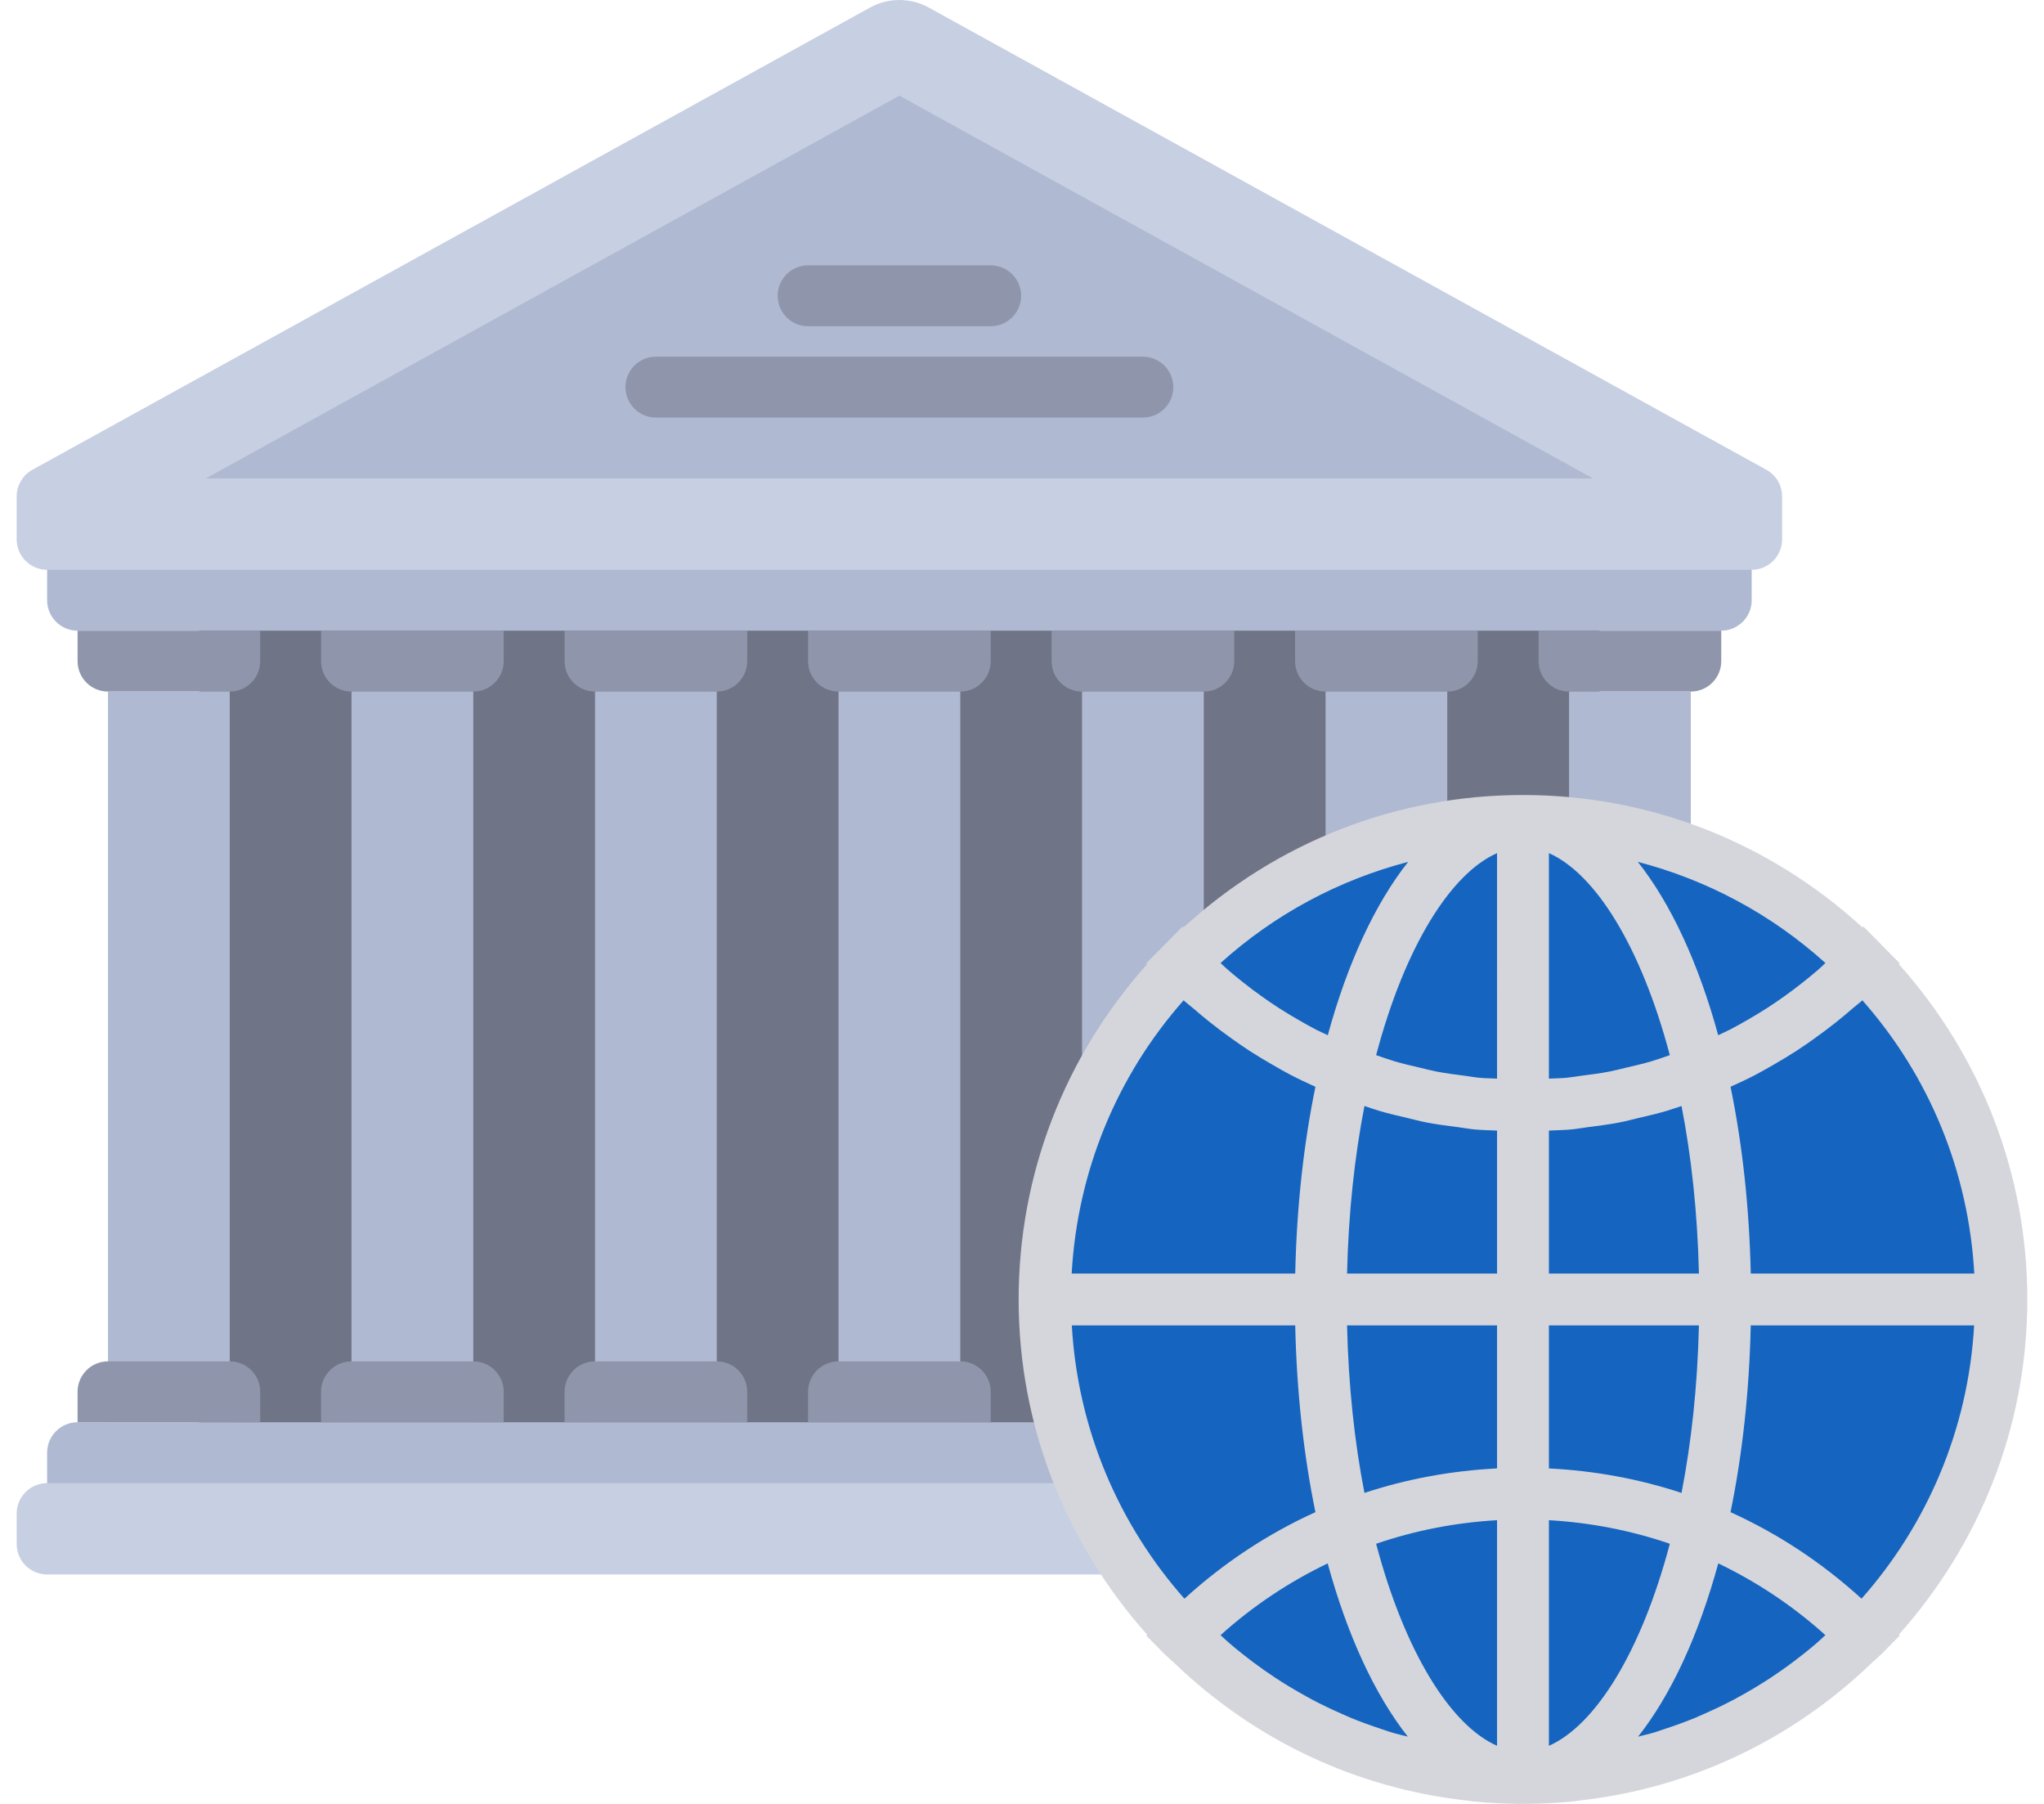 <?xml version="1.0" encoding="utf-8"?>
<!-- Generator: Adobe Illustrator 16.0.0, SVG Export Plug-In . SVG Version: 6.00 Build 0)  -->
<!DOCTYPE svg PUBLIC "-//W3C//DTD SVG 1.1//EN" "http://www.w3.org/Graphics/SVG/1.1/DTD/svg11.dtd">
<svg version="1.1" id="Layer_1" xmlns="http://www.w3.org/2000/svg" xmlns:xlink="http://www.w3.org/1999/xlink" x="0px" y="0px"
	 width="340px" height="300px" viewBox="160 15 340 300" enable-background="new 160 15 340 300" xml:space="preserve">
<g>
	<rect x="193.155" y="114.821" fill="#707487" width="232.905" height="141.769"/>
	<g>
		<path fill="#AFB9D2" d="M446.313,266.718h-273.41c-2.796,0-5.063-2.267-5.063-5.063v-5.063c0-2.797,2.268-5.064,5.063-5.064
			h273.41c2.796,0,5.063,2.268,5.063,5.064v5.063C451.376,264.451,449.108,266.718,446.313,266.718z"/>
		<path fill="#AFB9D2" d="M446.313,119.886h-273.41c-2.796,0-5.063-2.267-5.063-5.063v-5.063c0-2.796,2.268-5.063,5.063-5.063
			h273.41c2.796,0,5.063,2.267,5.063,5.063v5.063C451.376,117.62,449.108,119.886,446.313,119.886z"/>
	</g>
	<g>
		<path fill="#C7CFE2" d="M451.376,276.844H167.839c-2.796,0-5.063-2.267-5.063-5.063v-5.063c0-2.797,2.268-5.063,5.063-5.063
			h283.537c2.796,0,5.063,2.267,5.063,5.063v5.063C456.438,274.578,454.172,276.844,451.376,276.844z"/>
		<path fill="#C7CFE2" d="M451.376,109.761H167.839c-2.796,0-5.063-2.268-5.063-5.063V97.56c0-1.844,1.003-3.542,2.617-4.434
			L304.716,16.26c3.045-1.68,6.737-1.68,9.782,0l139.323,76.868c1.614,0.891,2.616,2.589,2.616,4.433v7.137
			C456.438,107.493,454.172,109.761,451.376,109.761z"/>
	</g>
	<path fill="#8F96AC" d="M198.218,130.013h-20.252c-2.796,0-5.063-2.267-5.063-5.063v-5.063h30.379v5.063
		C203.281,127.746,201.014,130.013,198.218,130.013z"/>
	<rect x="177.966" y="130.011" fill="#AFB9D2" width="20.252" height="121.515"/>
	<g>
		<path fill="#8F96AC" d="M177.966,241.402h20.252c2.796,0,5.063,2.267,5.063,5.063v5.063h-30.379v-5.063
			C172.902,243.669,175.17,241.402,177.966,241.402z"/>
		<path fill="#8F96AC" d="M319.733,130.013H299.48c-2.796,0-5.063-2.267-5.063-5.063v-5.063h30.38v5.063
			C324.797,127.746,322.53,130.013,319.733,130.013z"/>
	</g>
	<rect x="299.48" y="130.011" fill="#AFB9D2" width="20.253" height="121.515"/>
	<g>
		<path fill="#8F96AC" d="M299.48,241.402h20.253c2.797,0,5.063,2.267,5.063,5.063v5.063h-30.38v-5.063
			C294.417,243.669,296.685,241.402,299.48,241.402z"/>
		<path fill="#8F96AC" d="M279.229,130.013h-20.253c-2.796,0-5.063-2.267-5.063-5.063v-5.063h30.379v5.063
			C284.291,127.746,282.024,130.013,279.229,130.013z"/>
	</g>
	<rect x="258.976" y="130.011" fill="#AFB9D2" width="20.253" height="121.515"/>
	<g>
		<path fill="#8F96AC" d="M258.976,241.402h20.253c2.796,0,5.063,2.267,5.063,5.063v5.063h-30.379v-5.063
			C253.913,243.669,256.18,241.402,258.976,241.402z"/>
		<path fill="#8F96AC" d="M238.723,130.013h-20.252c-2.796,0-5.063-2.267-5.063-5.063v-5.063h30.379v5.063
			C243.786,127.746,241.52,130.013,238.723,130.013z"/>
	</g>
	<rect x="218.47" y="130.011" fill="#AFB9D2" width="20.253" height="121.515"/>
	<g>
		<path fill="#8F96AC" d="M218.47,241.402h20.253c2.796,0,5.063,2.267,5.063,5.063v5.063h-30.379v-5.063
			C213.407,243.669,215.674,241.402,218.47,241.402z"/>
		<path fill="#8F96AC" d="M360.239,130.013h-20.252c-2.797,0-5.064-2.267-5.064-5.063v-5.063h30.379v5.063
			C365.302,127.746,363.035,130.013,360.239,130.013z"/>
	</g>
	<rect x="339.987" y="130.011" fill="#AFB9D2" width="20.252" height="121.515"/>
	<g>
		<path fill="#8F96AC" d="M339.987,241.402h20.252c2.796,0,5.063,2.267,5.063,5.063v5.063h-30.379v-5.063
			C334.923,243.669,337.19,241.402,339.987,241.402z"/>
		<path fill="#8F96AC" d="M441.249,130.013h-20.252c-2.797,0-5.063-2.267-5.063-5.063v-5.063h30.379v5.063
			C446.313,127.746,444.046,130.013,441.249,130.013z"/>
	</g>
	<rect x="420.997" y="130.011" fill="#AFB9D2" width="20.252" height="121.515"/>
	<g>
		<path fill="#8F96AC" d="M420.997,241.402h20.252c2.797,0,5.063,2.267,5.063,5.063v5.063h-30.379v-5.063
			C415.934,243.669,418.2,241.402,420.997,241.402z"/>
		<path fill="#8F96AC" d="M400.744,130.013h-20.253c-2.795,0-5.063-2.267-5.063-5.063v-5.063h30.379v5.063
			C405.808,127.746,403.541,130.013,400.744,130.013z"/>
	</g>
	<rect x="380.491" y="130.011" fill="#AFB9D2" width="20.252" height="121.515"/>
	<path fill="#8F96AC" d="M380.491,241.402h20.252c2.797,0,5.064,2.267,5.064,5.063v5.063h-30.38v-5.063
		C375.429,243.669,377.695,241.402,380.491,241.402z"/>
	<path fill="#AFB9D2" d="M309.607,30.909l115.387,63.662H194.22L309.607,30.909"/>
	<g>
		<path fill="#8F96AC" d="M350.113,84.444h-81.012c-2.796,0-5.063-2.267-5.063-5.063l0,0c0-2.796,2.268-5.063,5.063-5.063h81.011
			c2.795,0,5.063,2.267,5.063,5.063l0,0C355.176,82.178,352.909,84.444,350.113,84.444z"/>
		<path fill="#8F96AC" d="M324.797,69.255h-30.38c-2.796,0-5.063-2.267-5.063-5.063l0,0c0-2.796,2.268-5.063,5.063-5.063h30.38
			c2.796,0,5.063,2.267,5.063,5.063l0,0C329.859,66.988,327.593,69.255,324.797,69.255z"/>
	</g>
	<g>
		<circle fill="#1565C0" cx="413.338" cy="231.111" r="80.195"/>
		<path fill="#D5D6DB" d="M497.225,231.109c0-20.755-7.607-40.352-21.356-55.746l0.145-0.146l-2.971-3.007
			c-0.008-0.008-0.013-0.017-0.02-0.024l-3.07-3.107l-0.151,0.153c-15.494-14.173-35.344-22.017-56.468-22.017
			c-21.122,0-40.971,7.842-56.466,22.017l-0.15-0.153l-3.071,3.107c-0.007,0.008-0.013,0.017-0.02,0.022l-2.97,3.007l0.144,0.147
			c-13.75,15.396-21.359,34.992-21.359,55.745c0,21.404,8.126,40.897,21.367,55.734l-0.151,0.154l2.992,3.03
			c0.104,0.104,0.217,0.191,0.321,0.294c0.472,0.475,0.992,0.895,1.478,1.358c13.411,12.834,30.283,20.745,48.51,22.763
			c0.285,0.031,0.558,0.097,0.844,0.125c2.816,0.283,5.662,0.433,8.532,0.433s5.715-0.149,8.531-0.433
			c0.285-0.028,0.559-0.093,0.842-0.125c18.317-2.027,35.271-10,48.714-22.946c0.413-0.396,0.862-0.757,1.268-1.163
			c0.106-0.106,0.225-0.198,0.331-0.306l2.994-3.03l-0.153-0.154C489.1,272.006,497.225,252.513,497.225,231.109z M462.12,288.313
			c-0.648,0.558-1.309,1.097-1.975,1.631c-1.252,0.996-2.532,1.959-3.846,2.877c-0.58,0.406-1.164,0.806-1.754,1.195
			c-1.453,0.955-2.942,1.858-4.464,2.715c-0.525,0.296-1.051,0.594-1.583,0.877c-1.604,0.852-3.247,1.634-4.917,2.371
			c-0.522,0.23-1.039,0.47-1.565,0.688c-1.682,0.695-3.404,1.312-5.145,1.886c-0.571,0.188-1.134,0.395-1.71,0.569
			c-0.876,0.265-1.784,0.454-2.673,0.688c5.492-6.961,10.063-16.861,13.332-28.812c6.412,3.079,12.414,7.061,17.818,11.933
			C463.132,287.392,462.642,287.87,462.12,288.313z M389.779,302.548c-1.73-0.573-3.443-1.185-5.117-1.878
			c-0.536-0.221-1.063-0.466-1.595-0.699c-1.658-0.732-3.29-1.511-4.883-2.355c-0.545-0.29-1.082-0.594-1.62-0.899
			c-1.508-0.848-2.984-1.744-4.426-2.69c-0.603-0.396-1.198-0.805-1.79-1.219c-1.299-0.908-2.566-1.86-3.805-2.847
			c-0.681-0.544-1.354-1.096-2.018-1.664c-0.515-0.44-0.997-0.91-1.498-1.361c5.403-4.874,11.407-8.856,17.819-11.935
			c3.268,11.95,7.838,21.851,13.33,28.812c-0.887-0.234-1.793-0.423-2.665-0.688C390.93,302.948,390.358,302.737,389.779,302.548z
			 M358.518,182.718c0.909,0.791,1.831,1.559,2.769,2.305c1.175,0.936,2.373,1.829,3.59,2.696c0.973,0.693,1.952,1.378,2.949,2.027
			c1.252,0.812,2.527,1.571,3.817,2.313c1.021,0.591,2.042,1.181,3.087,1.726c1.329,0.692,2.688,1.318,4.051,1.936
			c0.011,0.007,0.021,0.01,0.03,0.016c-1.951,9.481-3.118,19.948-3.363,31.061h-37.187c0.954-16.874,7.41-32.75,18.62-45.438
			C357.408,181.838,357.98,182.251,358.518,182.718z M465.385,185.021c0.937-0.746,1.857-1.512,2.768-2.303
			c0.537-0.467,1.109-0.88,1.636-1.36c11.209,12.686,17.664,28.563,18.618,45.438h-37.185c-0.245-11.112-1.412-21.578-3.363-31.06
			c0.008-0.003,0.015-0.008,0.021-0.011c1.368-0.62,2.731-1.248,4.064-1.944c1.042-0.541,2.059-1.129,3.078-1.717
			c1.292-0.745,2.57-1.506,3.825-2.321c0.997-0.646,1.971-1.327,2.942-2.02C463.008,186.854,464.208,185.958,465.385,185.021z
			 M437.541,190.551c-0.951,0.323-1.894,0.668-2.858,0.952c-1.378,0.405-2.782,0.729-4.187,1.056c-0.92,0.215-1.83,0.464-2.76,0.644
			c-1.568,0.304-3.162,0.506-4.756,0.709c-0.794,0.102-1.575,0.251-2.374,0.327c-0.979,0.094-1.975,0.09-2.961,0.146v-37.503
			c7.705,3.388,15.334,15.533,20.114,33.591C437.687,190.496,437.614,190.526,437.541,190.551z M409.021,194.384
			c-0.986-0.056-1.983-0.052-2.962-0.146c-0.802-0.076-1.585-0.226-2.381-0.328c-1.59-0.202-3.182-0.406-4.747-0.708
			c-0.935-0.181-1.847-0.431-2.771-0.646c-1.399-0.325-2.799-0.647-4.174-1.052c-0.969-0.286-1.915-0.632-2.87-0.957
			c-0.071-0.024-0.141-0.051-0.209-0.075c4.779-18.058,12.408-30.203,20.113-33.591V194.384L409.021,194.384z M389.476,199.757
			c1.534,0.454,3.099,0.812,4.661,1.177c1.034,0.241,2.054,0.525,3.1,0.729c1.749,0.338,3.524,0.562,5.302,0.789
			c0.892,0.114,1.768,0.285,2.664,0.371c1.263,0.12,2.546,0.135,3.819,0.2v23.773H384.07c0.234-10.121,1.258-19.483,2.893-27.862
			C387.801,199.211,388.629,199.507,389.476,199.757z M409.021,235.42v23.789c-7.594,0.384-14.994,1.739-22.058,4.075
			c-1.636-8.381-2.659-17.74-2.894-27.864H409.021L409.021,235.42z M409.021,267.818v37.519
			c-7.706-3.389-15.335-15.536-20.116-33.598C395.34,269.534,402.085,268.21,409.021,267.818z M417.646,267.818
			c6.937,0.392,13.683,1.716,20.116,3.921c-4.78,18.063-12.41,30.21-20.116,33.598V267.818z M417.646,259.209V235.42H442.6
			c-0.234,10.124-1.258,19.483-2.895,27.864C432.64,260.948,425.239,259.593,417.646,259.209z M417.646,226.795v-23.772
			c1.274-0.065,2.557-0.081,3.819-0.202c0.894-0.086,1.768-0.255,2.655-0.369c1.78-0.228,3.561-0.451,5.313-0.791
			c1.041-0.202,2.056-0.485,3.085-0.725c1.568-0.367,3.139-0.725,4.679-1.181c0.846-0.249,1.672-0.547,2.508-0.822
			c1.637,8.379,2.66,17.74,2.896,27.861L417.646,226.795L417.646,226.795z M462.425,176.284c-0.826,0.714-1.669,1.402-2.521,2.077
			c-1.044,0.828-2.105,1.627-3.186,2.396c-0.878,0.622-1.763,1.23-2.663,1.813c-1.116,0.723-2.255,1.404-3.404,2.064
			c-0.917,0.527-1.836,1.05-2.772,1.537c-0.681,0.353-1.383,0.66-2.073,0.992c-3.279-11.97-7.863-21.879-13.372-28.832
			c11.522,3.007,22.194,8.692,31.213,16.828C463.238,175.531,462.842,175.923,462.425,176.284z M380.864,187.164
			c-0.689-0.332-1.391-0.638-2.07-0.989c-0.939-0.488-1.861-1.015-2.781-1.543c-1.147-0.659-2.283-1.339-3.396-2.061
			c-0.901-0.584-1.788-1.192-2.667-1.815c-1.08-0.768-2.141-1.566-3.185-2.394c-0.851-0.676-1.693-1.364-2.52-2.078
			c-0.417-0.361-0.813-0.753-1.223-1.123c9.021-8.137,19.69-13.822,31.213-16.829C388.726,165.285,384.142,175.194,380.864,187.164z
			 M375.447,235.42c0.245,11.113,1.412,21.581,3.363,31.062c-7.899,3.577-15.228,8.414-21.793,14.394
			c-10.855-12.271-17.74-28.067-18.732-45.455H375.447z M447.857,266.481c1.951-9.48,3.119-19.948,3.364-31.062h37.16
			c-0.992,17.387-7.876,33.185-18.731,45.453C463.085,274.896,455.757,270.059,447.857,266.481z"/>
	</g>
</g>
</svg>
